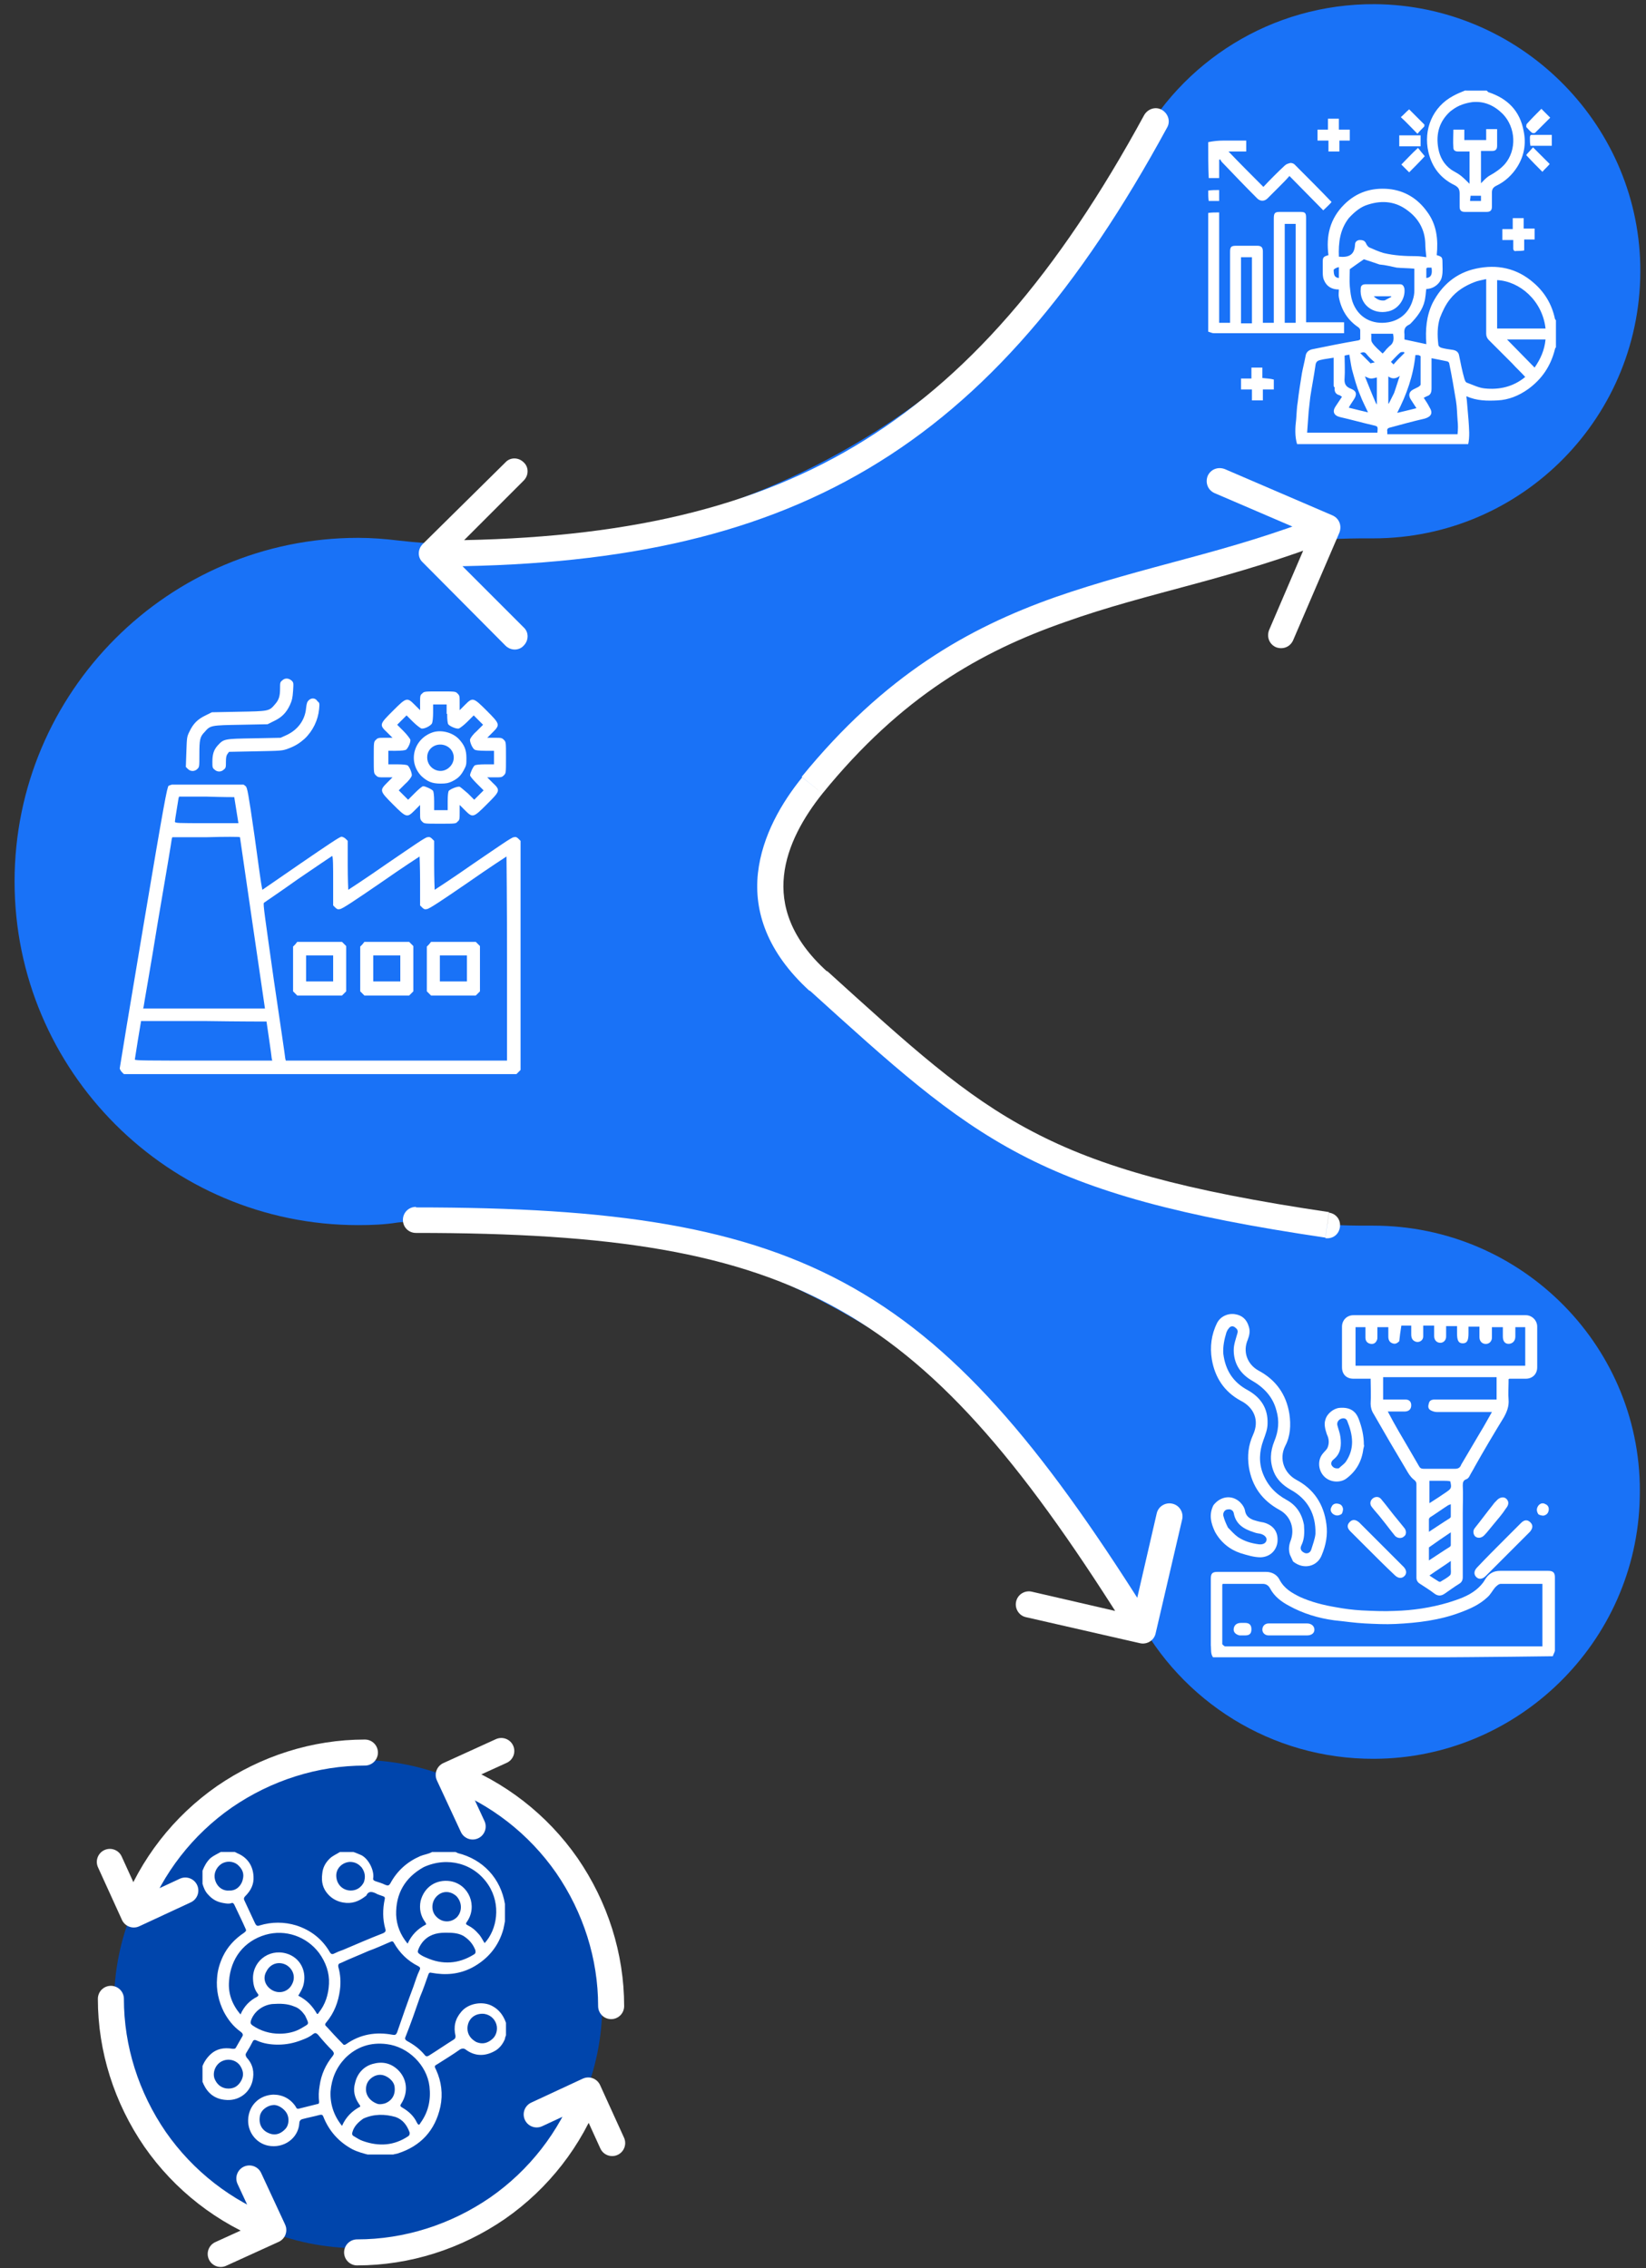 <svg xmlns="http://www.w3.org/2000/svg" xmlns:xlink="http://www.w3.org/1999/xlink" id="Livello_1" x="0px" y="0px" viewBox="0 0 316.2 435.6" style="enable-background:new 0 0 316.2 435.6;" xml:space="preserve"><rect x="0" y="0" width="316.2" height="435.6" fill="#333333" stroke="none"/> <style type="text/css"> .st0{fill:#1972F7;} .st1{fill:#0045AC;} .st2{fill:#FFFFFF;} .st3{fill:none;stroke:#FFFFFF;stroke-width:5;stroke-linecap:round;} .st4{fill:none;stroke:#FFFFFF;stroke-width:5;stroke-linecap:round;stroke-linejoin:round;} .st5{clip-path:url(#SVGID_00000083070837252679999360000017902160642506193039_);} .st6{clip-path:url(#SVGID_00000151538788444229578900000007643966244034373546_);} .st7{clip-path:url(#SVGID_00000003105007372779813670000013433441161746566823_);} .st8{clip-path:url(#SVGID_00000083078430298847962680000012355164723053574797_);} </style> <path class="st0" d="M263.8,235.4c-0.1,0-0.3,0-0.4,0c-43.9,0.3-84.5-19.5-111.2-52.4c-6.4-7.9-6.4-19.2,0-27.2 c26.7-32.9,67.3-52.7,111.2-52.4c0.1,0,0.3,0,0.4,0c28.7,0,51.9-23.6,51.3-52.5c-0.6-27.6-23.4-49.9-51-50.1 c-19.9-0.1-37.2,11.1-45.8,27.6c-27.1,52.1-83.5,82.1-141.9,75.4c-2.5-0.3-5-0.5-7.6-0.5c-36.4,0-66,29.6-66,66 c0,36.4,29.6,66,66,66c2.6,0,5.1-0.1,7.6-0.5c58.4-6.6,114.8,23.4,141.9,75.4c8.6,16.5,25.9,27.7,45.7,27.6 c27.6-0.1,50.4-22.4,51-50.1C315.8,259,292.5,235.4,263.8,235.4z"></path> <path class="st1" d="M68.8,431.8c25.9,0,46.9-21,46.9-46.9s-21-46.9-46.9-46.9c-25.9,0-46.9,21-46.9,46.9S42.9,431.8,68.8,431.8z"></path> <path class="st2" d="M254.6,237.8c1.4,0.2,2.6-0.7,2.8-2.1c0.2-1.4-0.7-2.6-2.1-2.8L254.6,237.8z M157.2,188.4l1.7-1.9l0,0 L157.2,188.4z M156,150.8l-1.9-1.6l0,0L156,150.8z M257.3,102.3c0.5-1.3,0-2.7-1.3-3.3l-20.7-8.9c-1.3-0.5-2.7,0-3.3,1.3 c-0.5,1.3,0,2.7,1.3,3.3l18.4,7.9l-7.9,18.4c-0.5,1.3,0,2.7,1.3,3.3c1.3,0.5,2.7,0,3.3-1.3L257.3,102.3z M255.3,232.8 c-27.7-4.1-43.9-8.6-57-15.5c-13.2-6.9-23.5-16.4-39.4-30.8l-3.4,3.7c15.8,14.3,26.6,24.2,40.5,31.5c13.9,7.3,30.8,11.9,58.6,16 L255.3,232.8z M158.9,186.6c-7.1-6.4-8.9-12.8-8.3-18.4c0.6-5.8,3.8-11.3,7.4-15.8l-3.9-3.1c-3.9,4.8-7.7,11.2-8.5,18.4 c-0.8,7.4,1.8,15.2,9.9,22.6L158.9,186.6z M158,152.4c15.2-18.7,30.5-27.3,46.5-32.9c8.1-2.9,16.3-5,24.8-7.3 c8.5-2.3,17.4-4.9,26.6-8.5L254,99c-8.9,3.5-17.5,6-26.1,8.3c-8.5,2.3-16.9,4.5-25.2,7.4c-16.7,5.9-32.8,15-48.7,34.5L158,152.4z"></path> <path class="st2" d="M224.2,24.5c0.7-1.2,0.2-2.7-1-3.4c-1.2-0.7-2.7-0.2-3.4,1L224.2,24.5z M81.2,104.5c-1,1-1,2.6,0,3.5L97.1,124 c1,1,2.6,1,3.5,0c1-1,1-2.6,0-3.5l-14.1-14.1l14.1-14.1c1-1,1-2.6,0-3.5c-1-1-2.6-1-3.5,0L81.2,104.5z M219.8,22.1 c-16.6,30.5-34.1,50.8-55.6,63.6c-21.5,12.8-47.4,18.1-81.2,18.1v5c34.3,0,61.2-5.4,83.8-18.8c22.6-13.4,40.6-34.6,57.4-65.5 L219.8,22.1z"></path> <path class="st2" d="M79.9,231.8c-1.4,0-2.5,1.1-2.5,2.5c0,1.4,1.1,2.5,2.5,2.5V231.8z M219,315.6c1.3,0.3,2.7-0.5,3-1.9l5.1-21.9 c0.3-1.3-0.5-2.7-1.9-3c-1.3-0.3-2.7,0.5-3,1.9l-4.5,19.5l-19.5-4.5c-1.3-0.3-2.7,0.5-3,1.9c-0.3,1.3,0.5,2.7,1.9,3L219,315.6z M79.9,236.8c37.4,0,61.7,3.6,81.6,14.9c19.9,11.3,35.9,30.6,56,62.9l4.2-2.6c-20.2-32.4-36.6-52.6-57.7-64.6 c-21.1-12-46.5-15.5-84.1-15.5V236.8z"></path> <path class="st3" d="M68.6,432.6c9.6,0,19-3,27-8.5c7.9-5.5,14-13.3,17.4-22.4"></path> <path class="st4" d="M103.1,406.1l9.9-4.6l4.6,10.1"></path> <path class="st3" d="M117.4,385.3c0-9.6-3-19-8.5-27c-5.5-7.9-13.3-14-22.4-17.4"></path> <path class="st4" d="M90.8,350.8l-4.6-9.9l10.1-4.6"></path> <path class="st3" d="M70.1,336.6c-9.6,0-19,3-27,8.5c-7.9,5.5-14,13.3-17.4,22.4"></path> <path class="st4" d="M35.6,363.1l-9.9,4.6l-4.6-10.1"></path> <path class="st3" d="M21.3,383.9c0,9.6,3,19,8.5,27c5.5,7.9,13.3,14,22.4,17.4"></path> <path class="st4" d="M47.9,418.4l4.6,9.9l-10.1,4.6"></path> <g> <defs> <rect id="SVGID_1_" x="38.9" y="355.4" width="58.4" height="58.4"></rect> </defs> <clipPath id="SVGID_00000150064422090250673080000002713151758151129005_"> <use xlink:href="#SVGID_1_" style="overflow:visible;"></use> </clipPath> <g style="clip-path:url(#SVGID_00000150064422090250673080000002713151758151129005_);"> <path class="st2" d="M75.3,413.9c-1.4,0-2.8,0-4.3,0c-1.2-0.3-2.3-0.6-3.3-1.1c-2.6-1.4-4.5-3.5-5.6-6.3c-0.1-0.3-0.3-0.4-0.7-0.3 c-1.1,0.3-2.2,0.5-3.3,0.8c-0.4,0.1-0.6,0.4-0.6,0.8c-0.2,2.9-3,4.9-6,4.3c-2.4-0.5-4.1-2.8-3.8-5.4c0.3-2.6,2.3-4.3,4.8-4.4 c1.8,0,3.3,0.8,4.3,2.3c0.1,0.2,0.2,0.5,0.6,0.4c1.2-0.3,2.4-0.6,3.6-0.9c0.2,0,0.3-0.1,0.3-0.4c-0.1-1-0.1-2,0.1-3.1 c0.3-2.2,1.2-4.1,2.5-5.7c0.3-0.4,0.3-0.6,0-1c-1-1-1.9-2-2.8-3.1c-0.4-0.4-0.6-0.4-1-0.1c-0.6,0.5-1.3,0.8-2.1,1.1 c-1.5,0.6-3,0.9-4.6,0.9c-1.4,0-2.8-0.2-4.1-0.8c-0.2-0.1-0.5-0.2-0.7,0.1c-0.4,0.8-0.8,1.5-1.3,2.3c-0.2,0.3-0.1,0.6,0.1,0.9 c1.2,1.3,1.5,2.8,1.1,4.5c-0.6,2.4-2.8,3.9-5.3,3.6c-2-0.2-3.3-1.3-4.1-3c-0.1-0.2-0.1-0.4-0.3-0.5c0-0.9,0-1.8,0-2.7 c0.3-0.9,0.8-1.7,1.5-2.4c1.2-1.2,2.7-1.5,4.4-1.2c0.3,0,0.5,0,0.6-0.2c0.4-0.7,0.8-1.4,1.2-2.1c0.3-0.4,0.1-0.7-0.3-1 c-1.4-1-2.4-2.3-3.2-3.8c-1-2-1.5-4.2-1.3-6.5c0.1-1.5,0.5-2.8,1.1-4.1c0.9-1.9,2.3-3.4,4.1-4.6c0.2-0.2,0.5-0.3,0.3-0.7 c-0.7-1.6-1.5-3.2-2.2-4.7c-0.1-0.2-0.3-0.4-0.5-0.3c-0.5,0.2-1,0.1-1.6,0c-1.2-0.2-2.1-0.7-2.9-1.6c-0.6-0.6-0.9-1.4-1.1-2.1 c0-0.8,0-1.6,0-2.5c0.4-1,0.8-1.7,1.5-2.4c0.6-0.5,1.3-0.8,2-1.2c0.9,0,1.8,0,2.7,0c0.2,0.1,0.3,0.1,0.4,0.2 c2,0.8,3.1,2.4,3.2,4.5c0.1,1.5-0.5,2.7-1.6,3.8c-0.2,0.2-0.3,0.4-0.2,0.7c0.7,1.5,1.4,3,2.1,4.5c0.2,0.4,0.4,0.6,0.9,0.4 c2.3-0.7,4.7-0.7,7,0c2.8,0.9,5,2.6,6.5,5.2c0.2,0.3,0.4,0.4,0.8,0.2c0.6-0.3,1.1-0.5,1.7-0.7c2.6-1.1,5.1-2.2,7.7-3.2 c0.4-0.2,0.6-0.4,0.4-0.9c-0.5-1.8-0.5-3.7-0.1-5.6c0.1-0.3,0-0.5-0.3-0.6c-0.5-0.2-1-0.3-1.5-0.6c-0.7-0.3-1.3-0.4-1.7,0.4 c0,0.1-0.1,0.1-0.2,0.2c-1.3,1-2.6,1.5-4.3,1.2c-1.1-0.2-2.1-0.7-2.9-1.6c-1-1.1-1.3-2.4-1.1-3.9c0.1-1.2,0.6-2.1,1.4-2.9 c0.6-0.6,1.4-0.9,2-1.3c0.8,0,1.7,0,2.6,0c0.6,0.2,1,0.4,1.5,0.6c1.4,0.7,2.5,2.9,2.3,4.4c-0.1,0.3,0.1,0.5,0.4,0.6 c0.6,0.2,1.3,0.4,1.9,0.7c0.5,0.2,0.7,0.2,1-0.3c1.3-2.4,3.2-4.1,5.7-5.2c0.7-0.3,1.6-0.4,2.3-0.8c1.5,0,3,0,4.5,0 c0.2,0.1,0.3,0.1,0.4,0.2c4.9,1.2,8.3,4.9,9.1,9.8c0,1.1,0,2.1,0,3.3c-0.1,0.6-0.2,1-0.3,1.5c-0.9,3.3-3,5.8-6,7.4 c-2.5,1.3-5.1,1.5-7.8,1c-0.3-0.1-0.5,0-0.6,0.3c-0.5,1.4-1,2.9-1.6,4.3c-0.9,2.6-1.8,5.2-2.8,7.7c-0.2,0.4,0,0.6,0.3,0.8 c1.3,0.7,2.4,1.5,3.4,2.7c0.2,0.3,0.5,0.3,0.8,0.1c1.6-1,3.2-2.1,4.8-3.1c0.3-0.2,0.3-0.4,0.3-0.7c-0.4-1.7-0.1-3.2,1.1-4.6 c1.4-1.7,4.2-2.1,6-1.1c1.3,0.7,2.1,1.8,2.6,3.2c0,0.8,0,1.5,0,2.4c-0.1,0.3-0.2,0.5-0.2,0.7c-0.4,1-1.1,1.9-2.1,2.4 c-1.9,1-3.8,0.9-5.5-0.4c-0.3-0.2-0.6-0.2-1,0c-1.4,1-2.9,1.9-4.3,2.8c-0.7,0.4-0.7,0.4-0.3,1.2c1,2.2,1.3,4.6,0.8,7 c-1,4.6-3.8,7.6-8.2,9C76.1,413.7,75.7,413.7,75.3,413.9z M79.4,381.6c0.4-1.1,0.7-2.2,1.2-3.2c0.2-0.4,0.1-0.6-0.3-0.8 c-2-1-3.5-2.5-4.6-4.4c-0.2-0.4-0.4-0.4-0.8-0.2c-1.4,0.6-2.7,1.2-4.1,1.7c-1.8,0.8-3.6,1.5-5.3,2.3c-0.4,0.1-0.6,0.3-0.5,0.8 c0.4,1.4,0.5,2.9,0.3,4.4c-0.3,2.3-1.1,4.4-2.6,6.2c-0.3,0.3-0.3,0.6,0,0.8c1,1.1,2,2.2,3.1,3.3c0.2,0.3,0.4,0.3,0.7,0.1 c2.7-1.9,5.7-2.4,8.9-1.8c0.5,0.1,0.7,0,0.9-0.5C77.3,387.4,78.3,384.5,79.4,381.6z M63.5,401.7c-0.1,2.4,0.6,4.6,2.2,6.6 c0.8-1.8,2-2.9,3.5-3.7c0-0.3-0.2-0.4-0.3-0.6c-0.8-1.2-1.1-2.5-0.7-3.9c0.4-1.8,1.6-3.2,3.4-3.7c1.8-0.5,3.4-0.2,4.8,1.1 c1.8,1.7,2.1,4.3,0.7,6.5c-0.3,0.4-0.2,0.6,0.2,0.8c1.2,0.7,2.2,1.6,2.8,2.9c0.1,0.1,0.1,0.3,0.4,0.4c0.1-0.1,0.2-0.2,0.3-0.4 c1.5-2.1,2-4.4,1.7-7c-0.5-4.1-4.1-7.6-8.2-8.1c-3.1-0.4-5.8,0.5-8,2.7C64.6,397.1,63.7,399.2,63.5,401.7z M81.4,358.6 c-3.6,2-5.4,5.1-5.3,9.2c0.1,2,0.8,3.8,2.2,5.5c0.8-1.7,1.9-2.8,3.4-3.6c0.3-0.1,0.1-0.3,0-0.5c-0.9-1.2-1.2-2.6-0.9-4.1 c0.7-2.7,3-4.2,5.7-3.8c3.6,0.6,5.3,4.8,3.2,7.8c-0.3,0.4-0.2,0.5,0.2,0.7c0.8,0.4,1.4,0.9,2,1.6c0.5,0.5,0.8,1.2,1.2,1.8 c2.4-2.6,3.2-7.4,0.7-11.2C91.1,357.9,86,356.5,81.4,358.6z M61.3,375.1c-2.4-3.2-6.5-4.6-10.3-3.5c-4.1,1.2-6.7,4.5-7,8.9 c-0.2,2.4,0.6,4.5,2.2,6.4c0.7-1.6,1.8-2.7,3.2-3.4c0.3-0.2,0.3-0.4,0.1-0.6c-0.7-0.9-0.9-2-0.9-3.1c0.1-3.5,3.6-5.8,7-4.4 c2.3,1,3.3,3.4,2.7,5.8c-0.2,0.8-0.6,1.4-1,2.1c0.8,0.4,1.5,0.9,2.1,1.5c0.6,0.6,1.1,1.3,1.5,2c0.2,0,0.3-0.1,0.3-0.2 c1.3-1.6,1.9-3.5,2-5.6C63.3,378.9,62.6,376.9,61.3,375.1z M58.6,387.1c-0.5-0.7-1.1-1.4-2-1.7c-1.4-0.6-2.8-0.6-4.3-0.5 c-1.8,0.2-3.5,1.4-4.1,3.2c-0.1,0.4-0.1,0.6,0.3,0.9c1.6,1.1,3.4,1.6,5.2,1.6c1.4,0,2.9-0.3,4.1-1C59.4,388.6,59.5,389,58.6,387.1 z M69.8,406.9c-1,0.7-1.8,1.5-2.1,2.6c-0.1,0.3-0.1,0.6,0.3,0.8c0.5,0.3,1.1,0.7,1.7,0.9c3.1,1.1,6,0.9,8.7-0.9 c0.3-0.2,0.3-0.4,0.3-0.7c-0.5-1.4-1.3-2.5-2.7-3C73.9,406,71.8,406,69.8,406.9z M81.1,373.1c-0.3,0.4-0.6,0.9-0.8,1.5 c-0.1,0.3,0,0.5,0.3,0.7c0.4,0.3,0.8,0.5,1.3,0.7c3.1,1.4,6.2,1.2,9.1-0.6c0.4-0.2,0.4-0.5,0.3-0.9c-0.5-1.2-1.2-2-2.3-2.7 c-1.1-0.6-2.3-0.6-3.5-0.6C83.7,371.2,82.2,371.7,81.1,373.1z M72.6,404.1c0.4,0.1,0.9,0,1.3-0.1c1.4-0.5,2.1-1.7,1.9-3.2 c-0.1-1.1-1.4-2.2-2.6-2.3c-1.2-0.1-2.5,0.8-2.8,2C70,402,70.8,403.5,72.6,404.1z M91.5,392.2c1.2,0.5,2.2,0.2,3.1-0.6 c0.9-0.8,1.1-2.2,0.6-3.2c-0.5-1.1-1.7-1.8-3-1.6c-1.5,0.2-2.4,1.4-2.4,2.8C89.8,390.7,90.4,391.6,91.5,392.2z M87.7,364.2 c-1.2-1.1-2.8-1.1-3.9,0.1c-1,1.1-1,2.9,0.1,3.9c1.1,1.1,2.8,1.1,3.9,0C88.8,367.1,88.8,365.4,87.7,364.2z M51.9,409.8 c1.2,0.4,2.2-0.1,3-1c0.6-0.7,0.7-2,0.2-2.9c-0.5-0.9-1.7-1.7-2.6-1.6c-1.3,0.1-2.5,1.1-2.6,2.3C49.7,408.1,50.4,409.3,51.9,409.8 z M46.4,399.5c0.5-1,0.3-1.9-0.3-2.8c-0.8-1.1-2.3-1.4-3.5-0.8c-1.2,0.6-1.8,2.1-1.4,3.3c0.4,1,1.1,1.7,2.2,1.9 C44.8,401.3,45.8,400.7,46.4,399.5z M46.7,360.7c0.2-1.1-0.3-1.9-1.1-2.6c-0.9-0.7-2.2-0.7-3.1-0.1c-1,0.7-1.5,1.9-1.2,3 c0.4,1.5,1.6,2.2,2.7,2.1C45.5,363.2,46.5,362,46.7,360.7z M52.4,382.3c1.4,0.7,3,0.2,3.7-1.2c0.8-1.5,0.1-3-1.1-3.7 c-1.5-0.8-3.1-0.2-3.8,1.2C50.4,379.9,50.9,381.5,52.4,382.3z M69.5,358.7c-0.6-0.7-1.3-1.1-2.3-1.1c-1.5,0.1-2.7,1.3-2.6,2.8 c0.1,1.6,1.3,2.7,2.8,2.7c1.1,0,2-0.6,2.5-1.6C70.2,360.6,70.2,359.7,69.5,358.7z"></path> </g> </g> <g> <defs> <rect id="SVGID_00000137129701584097009750000007842434541360633769_" x="232" y="251.3" width="67" height="67"></rect> </defs> <clipPath id="SVGID_00000062183308698140468020000017977592195150732703_"> <use xlink:href="#SVGID_00000137129701584097009750000007842434541360633769_" style="overflow:visible;"></use> </clipPath> <g style="clip-path:url(#SVGID_00000062183308698140468020000017977592195150732703_);"> <path class="st2" d="M233.1,318.4c-0.6-0.7-0.4-1.6-0.5-2.4c0-4.2,0-8.5,0-12.8c0-1,0.3-1.3,1.3-1.3c3.1,0,6.2,0,9.3,0 c1.1,0,2.1,0.5,2.6,1.5c0.9,1.7,2.3,2.5,3.9,3.3c2.2,1,4.6,1.6,7,2c1.6,0.3,3.2,0.5,4.9,0.6c2.1,0.1,4.2,0.2,6.3,0.1 c3.5-0.1,6.9-0.6,10.3-1.6c1.9-0.6,3.8-1.2,5.4-2.5c0.6-0.5,1.2-1.1,1.6-1.8c0.7-1.2,1.6-1.8,3-1.8c3.1,0,6.1,0,9.2,0 c0.9,0,1.3,0.3,1.3,1.2c0,4.7,0,9.4,0,14.1c0,0.3-0.3,0.7-0.4,1.1C276.5,318.4,254.8,318.4,233.1,318.4z M235.3,316.2 c20.3,0,40.6,0,61,0c0-4,0-8,0-12c-2.7,0-5.4,0-8,0c-0.4,0-0.8,0.4-1.1,0.7c-0.5,0.6-0.9,1.4-1.5,1.9c-1.5,1.4-3.3,2.2-5.2,2.9 c-4,1.5-8.2,2-12.4,2.2c-1.9,0.1-3.9,0-5.9-0.1c-2-0.1-3.9-0.4-5.9-0.6c-3-0.4-6-1.3-8.7-2.8c-1.5-0.8-2.8-1.8-3.6-3.3 c-0.3-0.6-0.8-0.9-1.4-0.9c-2.1,0-4.3,0-6.4,0c-0.4,0-0.9,0-1.3,0c-0.1,0.1-0.1,0.2-0.1,0.2c0,3.8,0,7.6,0,11.4 C234.9,315.9,235.1,316.1,235.3,316.2z"></path> <path class="st2" d="M281,290.6c0,4.1,0,8.2,0,12.3c0,0.6-0.2,1-0.7,1.3c-1,0.6-1.9,1.3-2.8,1.9c-0.6,0.4-1.2,0.5-1.9,0 c-0.9-0.7-1.9-1.3-2.8-1.9c-0.5-0.3-0.7-0.7-0.7-1.2c0-6,0-11.9,0-17.9c0-0.5-0.2-0.7-0.6-1c-0.6-0.5-1-1.2-1.4-1.9 c-2.1-3.5-4.2-7.1-6.2-10.6c-0.4-0.6-0.6-1.3-0.6-2c0.1-1.6,0-3.2,0-4.8c-1.1,0-2.2,0-3.3,0c-1.4,0-2.2-0.9-2.2-2.2 c0-2.6,0-5.2,0-7.8c0-1.2,0.9-2.2,2.2-2.2c11,0,22.1,0,33.1,0c1.2,0,2.2,1,2.2,2.2c0,2.6,0,5.2,0,7.8c0,1.3-0.9,2.2-2.2,2.2 c-1,0-2,0-3.1,0c0,0-0.1,0-0.2,0.1c0,0.2,0,0.4,0,0.6c0,1.1-0.1,2.2,0,3.3c0.1,1.3-0.3,2.3-0.9,3.4c-1.9,3.1-3.8,6.3-5.6,9.5 c-0.3,0.6-0.7,1.2-1,1.8c-0.1,0.2-0.3,0.5-0.6,0.6c-0.6,0.2-0.7,0.6-0.7,1.2C281.1,287,281,288.7,281,290.6z M270.8,278.5 c0.6,1,1.2,2.1,1.8,3.1c0.2,0.4,0.5,0.5,0.9,0.5c2,0,4,0,6,0c0.6,0,1-0.2,1.2-0.8c1.2-2,2.4-4.1,3.6-6.1c0.8-1.3,1.5-2.6,2.3-4 c-0.3,0-0.6,0-0.8,0c-3.2,0-6.5,0-9.7,0c-0.4,0-0.8-0.1-1.2-0.3c-0.6-0.3-0.6-0.8-0.4-1.4c0.1-0.5,0.5-0.7,1.1-0.7 c3.7,0,7.4,0,11.1,0c0.3,0,0.5,0,0.8,0c0-1.5,0-2.9,0-4.3c-7.3,0-14.5,0-21.8,0c0,1.4,0,2.8,0,4.3c0.3,0,0.5,0,0.7,0 c1.2,0,2.4,0,3.6,0c0.7,0,1.1,0.4,1.1,1.1c0,0.8-0.5,1.2-1.3,1.2c-1,0-2,0-3.2,0C268,273.8,269.4,276.1,270.8,278.5z M268.8,257.6 c-0.4,0.4-0.8,0.6-1.3,0.4c-0.6-0.2-0.8-0.7-0.8-1.3c0-0.6,0-1.2,0-1.8c-0.8,0-1.4,0-2.1,0c0,0.7,0,1.3,0,1.9c0,0.2,0,0.4-0.1,0.6 c-0.2,0.5-0.6,0.8-1.2,0.7c-0.6-0.1-1-0.5-1-1.2c0-0.7,0-1.3,0-2c-0.7,0-1.3,0-1.9,0c0,2.5,0,4.9,0,7.4c10.9,0,21.8,0,32.6,0 c0-2.5,0-4.9,0-7.4c-0.7,0-1.3,0-1.9,0c0,0.6,0,1.2,0,1.8c0,0.9-0.6,1.4-1.3,1.4c-0.7,0-1.1-0.5-1.1-1.4c0-0.6,0-1.2,0-1.8 c-0.8,0-1.4,0-2.1,0c0,0.7,0,1.3,0,1.9c0,0.2,0,0.4-0.1,0.6c-0.2,0.5-0.7,0.8-1.3,0.7c-0.6-0.1-1-0.6-1-1.3c0-0.6,0-1.3,0-2 c-0.7,0-1.4,0-2.1,0c0,0.5,0,0.9,0,1.3c0,1.4-0.3,1.9-1.1,1.9c-0.8,0-1.1-0.5-1.1-1.9c0-0.4,0-0.9,0-1.4c-0.7,0-1.4,0-2.1,0 c0,0.7,0,1.3,0,2c0,0.7-0.5,1.2-1.1,1.2c-0.7,0-1.2-0.5-1.2-1.3c0-0.6,0-1.3,0-2c-0.7,0-1.4,0-2.1,0c0,0.8,0,1.4,0,2.1 c0,0.7-0.7,1.2-1.4,1c-0.6-0.2-0.9-0.6-0.9-1.4c0-0.6,0-1.2,0-1.7c-0.7,0-1.3,0-1.9,0C269,255.8,268.9,256.7,268.8,257.6z M277.1,284.4c-0.8,0-1.7,0-2.5,0c0,1.5,0,2.8,0,4.3c1.1-0.7,2.2-1.4,3.2-2.1c1-0.7,1.1-0.8,0.8-2.1 C278.1,284.4,277.7,284.4,277.1,284.4z M278.2,289.1c-1.1,0.7-2.2,1.5-3.3,2.2c-0.2,0.1-0.4,0.3-0.4,0.5c0,0.8,0,1.5,0,2.4 c1.4-0.9,2.7-1.8,4-2.6c0.1-0.1,0.2-0.2,0.2-0.3c0-0.8,0-1.5,0-2.4C278.5,289,278.4,289,278.2,289.1z M274.5,297.2 c0,0.8,0,1.6,0,2.5c1.4-0.9,2.7-1.8,4-2.6c0.1-0.1,0.2-0.2,0.2-0.3c0-0.8,0-1.5,0-2.5C277.2,295.3,275.9,296.2,274.5,297.2z M278.7,301.1c0-0.4,0-0.8,0-1.3c-1.4,1-2.7,1.8-4.1,2.8c0.6,0.4,1.2,0.8,1.7,1.1c0.1,0.1,0.3,0.1,0.4,0.1 c0.6-0.4,1.3-0.7,1.9-1.3C278.8,302.2,278.7,301.6,278.7,301.1z"></path> <path class="st2" d="M247.8,298.6c-0.3-0.9-0.2-1.8,0.1-2.6c0.9-2.3,0.1-4.8-2.1-6c-3.3-1.8-5.3-4.5-5.9-8.3 c-0.3-2.1-0.1-4.1,0.8-6.1c1.3-2.8,0.2-5.3-2.4-6.6c-3.1-1.7-4.9-4.4-5.5-7.9c-0.4-2.4-0.1-4.8,1-7c0.6-1.2,2-1.9,3.4-1.7 c1.4,0.2,2.3,1,2.7,2.4c0.3,0.9,0.1,1.7-0.2,2.5c-1,2.3-0.1,4.7,2,5.9c3.4,1.8,5.4,4.6,6,8.4c0.3,2.1,0.2,4.2-0.8,6.1 c-1.3,2.6-0.1,5.3,2.1,6.5c3.4,1.8,5.3,4.7,5.8,8.5c0.3,2.1-0.1,4.1-0.9,6c-0.8,2.1-3.4,2.9-5.5,1.2 C248.2,299.5,248,299,247.8,298.6z M250.5,292.9c0.1,1.4,0.1,2.7-0.5,3.9c-0.3,0.6-0.1,1.1,0.5,1.4c0.5,0.3,1.2,0.1,1.4-0.6 c0.3-1,0.7-2,0.8-3c0.1-3.8-1.5-6.7-4.8-8.5c-1.4-0.8-2.6-1.9-3.2-3.4c-0.8-2-0.7-3.9,0.1-5.9c0.8-1.9,1-3.9,0.4-5.9 c-0.7-2.7-2.5-4.5-4.8-5.8c-2.2-1.3-3.4-3.3-3.4-5.8c0-1.1,0.4-2.1,0.7-3.2c0.2-0.6-0.1-0.9-0.5-1.2c-0.4-0.3-0.9-0.2-1.2,0.3 c-0.2,0.2-0.3,0.5-0.4,0.7c-0.4,1.3-0.7,2.7-0.6,4.1c0.4,3.2,1.9,5.5,4.7,7c2.5,1.4,3.9,3.5,3.8,6.4c0,1.1-0.4,2.1-0.8,3.2 c-0.8,2.2-0.9,4.3-0.1,6.4c0.9,2.3,2.4,3.9,4.6,5.1C249,289.1,250.1,290.7,250.5,292.9z"></path> <path class="st2" d="M233.1,289.1c1.3-1.7,3.5-2.1,5.1-0.6c0.5,0.5,0.9,1.1,1,1.8c0.2,0.9,0.8,1.3,1.5,1.6c0.6,0.2,1.3,0.4,2,0.5 c1.9,0.5,2.9,1.8,2.7,3.8c-0.2,1.5-1.3,2.8-3.2,2.9c-1.3,0-2.6-0.4-3.9-0.8c-2.1-0.7-3.8-2.1-4.9-4.1 C232.6,292.5,232.2,290.9,233.1,289.1z M235.9,293.4c0.6,0.6,1.2,1.3,1.9,1.8c1.2,0.8,2.5,1.2,4,1.4c0.8,0.1,1.4-0.2,1.5-0.8 c0.1-0.5-0.4-1-1.1-1.2c-0.4-0.1-0.8-0.1-1.3-0.3c-1.9-0.6-3.5-1.5-3.9-3.7c-0.1-0.5-0.6-0.8-1.1-0.7c-0.6,0-1,0.6-0.9,1.2 C235.2,291.9,235.5,292.6,235.9,293.4z"></path> <path class="st2" d="M261.9,278.3c-0.3,2.4-1.4,4.3-3.3,5.7c-1.1,0.8-3.1,0.8-4.3-0.5c-1.1-1.2-1.2-3.1-0.2-4.3 c0.3-0.4,0.7-0.7,0.9-1.1c0.4-0.9,0.3-1.8-0.1-2.6c-0.3-0.9-0.6-1.9-0.3-2.8c0.3-1.2,1.6-2.2,2.7-2.3c2.2-0.2,3.2,0.8,3.7,2.1 c0.6,1.6,1,3.2,1,5C262.1,277.6,262,277.9,261.9,278.3z M257.2,282c0.4-0.4,1-0.8,1.3-1.2c1.8-2.6,1.4-5.2,0.3-7.9 c-0.2-0.5-0.7-0.6-1.2-0.4c-0.5,0.2-0.8,0.7-0.7,1.2c0.2,0.8,0.5,1.5,0.6,2.3c0.2,1.6,0.1,3.1-1.2,4.2c-0.4,0.3-0.7,0.7-0.5,1.2 C256.1,281.9,256.5,282.1,257.2,282z"></path> <path class="st2" d="M262.5,297.2c-1-1-2.1-2.1-3.1-3.1c-0.6-0.6-0.7-1.2-0.1-1.8c0.5-0.5,1.1-0.5,1.8,0.1 c2.8,2.8,5.7,5.7,8.5,8.5c0.6,0.6,0.7,1.3,0.2,1.8c-0.5,0.5-1.2,0.5-1.9-0.2C266.1,300.8,264.3,299,262.5,297.2z"></path> <path class="st2" d="M265.4,291.7c-0.6-0.8-1.3-1.5-1.9-2.3c-0.4-0.5-0.3-1.2,0.2-1.6c0.5-0.4,1.2-0.4,1.6,0.1 c1.1,1.3,2.1,2.7,3.2,4c0.4,0.5,0.8,1,1.3,1.6c0.4,0.5,0.4,1.3-0.1,1.6c-0.4,0.4-1.2,0.4-1.7-0.1 C267.1,293.9,266.3,292.8,265.4,291.7z"></path> <path class="st2" d="M286.8,292.9c-0.6,0.7-1.1,1.4-1.7,2c-0.5,0.5-1.2,0.6-1.7,0.2c-0.4-0.4-0.5-1.1-0.1-1.6 c1.2-1.5,2.3-3,3.5-4.5c0.2-0.3,0.4-0.5,0.7-0.8c0.5-0.6,1.3-0.8,1.8-0.4c0.6,0.5,0.6,1.2,0,1.9 C288.6,290.8,287.7,291.8,286.8,292.9z"></path> <path class="st2" d="M256.1,290.8c-0.5-0.4-0.6-0.9-0.3-1.4c0.2-0.5,0.7-0.7,1.2-0.6c0.6,0.1,0.9,0.4,1,1c0,0.3-0.1,0.8-0.3,1 C257.2,291.1,256.7,291.2,256.1,290.8z"></path> <path class="st2" d="M289.1,295.6c1.1-1.1,2.1-2.1,3.1-3.1c0.6-0.6,1.2-0.7,1.8-0.1c0.5,0.5,0.5,1.1-0.1,1.8 c-2.8,2.8-5.7,5.7-8.5,8.5c-0.6,0.6-1.3,0.7-1.8,0.2c-0.5-0.5-0.5-1.2,0.2-1.9C285.5,299.2,287.3,297.4,289.1,295.6z"></path> <path class="st2" d="M295.5,289.2c0.4-0.5,0.9-0.6,1.4-0.3c0.5,0.2,0.7,0.7,0.6,1.2c-0.1,0.6-0.5,0.9-1,1c-0.3,0-0.8-0.1-1-0.3 C295.2,290.3,295.1,289.8,295.5,289.2z"></path> <path class="st2" d="M245.1,314.1c-0.5,0-0.9,0-1.4,0c-0.7,0-1.2-0.5-1.2-1.1c0-0.7,0.5-1.2,1.2-1.2c2.5,0,5,0,7.4,0 c0.8,0,1.4,0.5,1.4,1.2c0,0.7-0.6,1.1-1.4,1.1C249.1,314.1,247.1,314.1,245.1,314.1z"></path> <path class="st2" d="M238.1,314.1c-0.8-0.2-1.2-0.7-1.1-1.3c0.1-0.7,0.6-1.1,1.4-1.1c0.3,0,0.6,0,0.8,0c0.8,0,1.2,0.4,1.2,1.2 c0,0.8-0.3,1.2-1.2,1.2C238.8,314.1,238.5,314.1,238.1,314.1z"></path> </g> </g> <g> <defs> <rect id="SVGID_00000066502817191572764910000001727702785758888124_" x="232" y="17.3" width="67" height="68"></rect> </defs> <clipPath id="SVGID_00000112609433327838497530000017444672129179932603_"> <use xlink:href="#SVGID_00000066502817191572764910000001727702785758888124_" style="overflow:visible;"></use> </clipPath> <g style="clip-path:url(#SVGID_00000112609433327838497530000017444672129179932603_);"> <path class="st2" d="M249.2,85.4c-0.5-1.6-0.4-3.3-0.2-4.9c0.1-1.1,0.1-2.2,0.3-3.3c0.2-1.8,0.5-3.6,0.8-5.5 c0.2-1.1,0.5-2.2,0.7-3.3c0.1-0.7,0.5-1.1,1.2-1.3c2.9-0.6,5.9-1.2,8.8-1.7c0.2,0,0.3-0.1,0.5-0.2c0-0.6,0-1.2,0-1.8 c0-0.2-0.2-0.4-0.3-0.5c-2.1-1.4-3.3-3.3-3.8-5.8c-0.1-0.5,0-1,0-1.5c-1.4,0-2.4-0.6-2.9-1.9c-0.2-0.5-0.2-1.1-0.2-1.6 c0-0.6,0-1.1,0-1.7c0-1,0.1-1.1,1.1-1.4c-0.5-3.7,0.3-7,3-9.7c2.4-2.4,5.3-3.3,8.6-3c3,0.3,5.5,1.8,7.3,4.3 c1.9,2.5,2.2,5.4,1.9,8.4c1,0.3,1.1,0.4,1.1,1.4c0,0.9,0.1,1.8-0.1,2.7c-0.2,1.2-1.5,2.4-3,2.4c-0.1,0.5-0.1,1.1-0.2,1.6 c-0.2,1.8-1.2,3.3-2.4,4.6c-0.3,0.3-0.5,0.6-0.8,0.7c-0.8,0.4-0.9,1-0.8,1.8c0,0.3,0,0.6,0,1c1.4,0.3,2.8,0.6,4.2,0.9 c-0.2-2.8,0-5.4,1.2-7.9c1.8-3.5,4.6-5.8,8.3-6.6c4.1-0.9,7.9-0.1,11.1,2.7c2.1,1.8,3.5,4.1,4.1,6.9c0,0.1,0.1,0.2,0.2,0.3 c0,1.7,0,3.4,0,5.2c-0.1,0.1-0.2,0.3-0.2,0.4c-0.8,3.2-2.5,5.7-5.1,7.6c-1.8,1.3-3.8,2.1-5.9,2.2c-2,0.1-4,0.1-6-0.8 c0,0.4,0.1,0.7,0.1,1c0.1,1.2,0.2,2.4,0.3,3.5c0.1,1.6,0.3,3.3-0.1,4.9C271.1,85.4,260.2,85.4,249.2,85.4z M290.5,69.8 c-1.5-1.5-3-3-4.5-4.5c-0.3-0.3-0.5-0.7-0.5-1.2c0-3.2,0-6.3,0-9.5c0-0.3,0-0.6,0-1c-0.8,0.2-1.6,0.3-2.3,0.6 c-1.8,0.7-3.4,1.7-4.6,3.2c-0.9,1.1-1.5,2.4-2,3.7c-0.5,1.6-0.5,3.3-0.3,5c0,0.4,0.3,0.6,0.6,0.7c0.7,0.2,1.5,0.3,2.2,0.4 c0.6,0.1,1.1,0.4,1.2,1.1c0.3,1.5,0.6,3,1,4.4c0.1,0.3,0.2,0.7,0.5,0.8c1.1,0.4,2.3,1,3.4,1.1c2.8,0.3,5.5-0.3,7.8-2.2 C292.2,71.5,291.3,70.7,290.5,69.8z M259.1,41.9c-1.7,2.2-2,4.7-1.9,7.4c2,0.2,3-0.4,3.1-2.3c0-0.5,0.3-0.8,0.8-0.9 c0.5,0,1,0,1.3,0.6c0.1,0.3,0.4,0.7,0.6,0.8c0.9,0.4,1.8,0.8,2.8,1.1c2.1,0.5,4.2,0.6,6.3,0.6c0.6,0,1.2,0.1,1.9,0.2 c-0.1-1-0.2-1.8-0.2-2.7c-0.1-2.6-1.3-4.7-3.3-6.2c-2.3-1.8-4.9-2.1-7.7-1.2C261.4,39.7,260.2,40.7,259.1,41.9z M256.2,73.9 c0-1.7,0-3.4,0-5.2c-0.7,0.1-1.3,0.2-1.9,0.3c-0.7,0.2-1.5,0.1-1.6,1.2c-0.3,2.1-0.7,4.1-1,6.1c-0.1,0.9-0.2,1.8-0.3,2.7 c-0.1,1.4-0.2,2.7-0.3,4.1c4.6,0,9,0,13.5,0c0.1-1.2,0.1-1.2-0.7-1.4c-2.2-0.5-4.3-1.1-6.5-1.6c-1.2-0.3-1.5-1.1-0.8-2.1 c0.4-0.6,0.8-1.2,1.2-1.8c-0.2-0.1-0.4-0.3-0.5-0.3c-0.8-0.2-1-0.8-0.9-1.5C256.2,74.3,256.2,74.2,256.2,73.9z M280,80.7 c-0.1-1.2-0.1-2.5-0.3-3.7c-0.4-2.4-0.8-4.8-1.3-7.2c0-0.2-0.3-0.4-0.4-0.4c-1-0.2-1.9-0.4-3-0.6c0,2,0,3.9,0,5.8 c0,0.8-0.2,1.3-0.9,1.5c-0.2,0.1-0.4,0.2-0.6,0.3c0.4,0.6,0.8,1.2,1.1,1.8c0.7,1.1,0.4,1.8-0.9,2.2c-2.2,0.5-4.4,1.1-6.6,1.7 c-0.5,0.1-0.7,0.3-0.6,0.8c0,0.2,0,0.3,0,0.5c4.5,0,9,0,13.5,0C280.1,82.4,280.1,81.6,280,80.7z M265,50.8c-1.1-0.4-2.1-0.7-3-1 c-0.9,0.6-1.7,1.2-2.7,1.9c0,0.9-0.1,2.1,0,3.3c0.1,1,0.2,2,0.5,2.9c1.1,3.2,3.9,4.5,6.9,4c2.3-0.4,4-1.9,4.7-4.3 c0.2-0.6,0.3-1.2,0.3-1.8c0-1.4,0-2.8,0-4.2c-1.1-0.1-2.3-0.1-3.4-0.2C267.3,51.2,266.2,50.9,265,50.8z M287.6,57.9 c0,1.7,0,3.5,0,5.2c3.1,0,6.2,0,9.3,0c-0.6-5.4-5-9.1-9.3-9.3C287.6,55.1,287.6,56.4,287.6,57.9z M292.1,65.2c-0.9,0-1.8,0-2.6,0 c1.8,1.8,3.5,3.6,5.3,5.4c1.1-1.6,1.9-3.3,2.1-5.4C295.3,65.2,293.8,65.2,292.1,65.2z M272.5,74.3c0.1-0.1,0.4-0.3,0.4-0.4 c0-1.9,0-3.7,0-5.5c-0.2-0.1-0.3-0.2-0.5-0.2c-0.2,0-0.3,0-0.5,0c-0.4,4-1.7,7.6-3.5,11.1c1.3-0.3,2.5-0.6,3.7-0.9 c-0.4-0.6-0.7-1.1-1.1-1.7c-0.5-0.8-0.3-1.5,0.5-1.9C271.9,74.6,272.1,74.5,272.5,74.3z M259.7,70.9c-0.2-0.9-0.3-1.8-0.5-2.8 c-0.3,0.1-0.6,0.1-0.9,0.2c0,1.4,0.1,2.9,0,4.3c-0.1,1.1,0.2,1.7,1.3,2.1c1,0.4,1.1,1.1,0.5,2c-0.3,0.5-0.7,1-1,1.6 c1.2,0.3,2.4,0.6,3.7,0.9c-0.5-1.1-1.1-2.2-1.5-3.3C260.6,74.3,260.2,72.7,259.7,70.9z M266.3,67.1c0.2-0.2,0.4-0.4,0.6-0.6 c0.9-0.6,0.9-1.5,0.7-2.4c-1.4,0-2.8,0-4.2,0c0.1,0.6-0.1,1.3,0.2,1.7c0.5,0.8,1.3,1.4,2,2.1C265.9,67.6,266.1,67.4,266.3,67.1z M264.3,77.4c0.1,0.1,0.1,0.2,0.2,0.3c0-1.8,0-3.5,0-5.2c-0.4,0.1-0.8,0.2-1.1,0.2c-0.4,0-0.7-0.2-1.2-0.4 C262.9,74,263.5,75.6,264.3,77.4z M267.8,75.5c0.4-1.1,0.7-2.2,1.1-3.3c-0.8,0.6-1.5,0.6-2.2,0.1c0,1.8,0,3.5,0,5.2 c0,0,0.1,0,0.1,0C267.1,76.9,267.4,76.3,267.8,75.5z M268.5,69.1c0.4-0.4,0.9-0.9,1.3-1.3c0-0.1-0.1-0.1-0.1-0.2 c-0.2,0-0.6,0-0.7,0.1c-0.6,0.5-1.2,1.2-1.8,1.8c0.2,0.2,0.3,0.3,0.5,0.5C268,69.7,268.2,69.4,268.5,69.1z M263.3,69.8 c0.2-0.1,0.4-0.1,0.8-0.2c-0.7-0.6-1.2-1.1-1.6-1.6c-0.3-0.4-0.6-0.4-1.2-0.2C262,68.5,262.6,69.1,263.3,69.8z M274.2,51.4 c-0.1,0.1-0.2,0.1-0.2,0.2c0,0.6,0,1.2,0,1.8c0.9-0.1,1.2-0.7,1-2C274.7,51.4,274.5,51.4,274.2,51.4z M256.2,51.8 c0,1.1,0.2,1.5,1,1.6c0-0.6,0-1.3,0-2.1C256.8,51.4,256.5,51.5,256.2,51.8z"></path> <path class="st2" d="M232.1,40.9c0.7-0.1,1.3-0.1,2.1-0.1c0,7.1,0,14.1,0,21.2c0.7,0,1.4,0,2.1,0c0-0.2,0-0.4,0-0.7 c0-4.3,0-8.6,0-12.9c0-1,0.2-1.2,1.2-1.2c1.3,0,2.7,0,4,0c0.8,0,1.1,0.3,1.1,1.1c0,4.3,0,8.6,0,12.9c0,0.2,0,0.5,0,0.8 c0.7,0,1.3,0,2.1,0c0-0.2,0-0.5,0-0.8c0-6.4,0-12.8,0-19.2c0-1.1,0.2-1.3,1.2-1.3c1.3,0,2.6,0,3.9,0c0.9,0,1.1,0.2,1.1,1.1 c0,6.4,0,12.8,0,19.2c0,0.3,0,0.5,0,0.9c2.4,0,4.8,0,7.3,0c0,0.7,0,1.4,0,2.1c-0.2,0-0.4,0-0.6,0c-8.1,0-16.3,0-24.4,0 c-0.4,0-0.7-0.2-1.1-0.3C232.1,56.3,232.1,48.6,232.1,40.9z M248.9,51.1c0-2.7,0-5.4,0-8.1c-0.8,0-1.4,0-2.1,0c0,6.4,0,12.7,0,19 c0.7,0,1.4,0,2.1,0C248.9,58.4,248.9,54.8,248.9,51.1z M240.5,58c0-2.9,0-5.8,0-8.6c-0.8,0-1.4,0-2.1,0c0,4.2,0,8.4,0,12.7 c0.7,0,1.4,0,2.1,0C240.5,60.7,240.5,59.4,240.5,58z"></path> <path class="st2" d="M285.6,17.4c0.1,0.1,0.2,0.2,0.3,0.3c3.7,1.2,6.1,3.6,6.8,7.5c0.5,2.4,0.1,4.7-1.2,6.8 c-1,1.6-2.4,2.9-4.1,3.7c-0.6,0.3-0.8,0.7-0.8,1.3c0,0.9,0,1.8,0,2.7c0,0.7-0.3,1-1,1c-1.4,0-2.8,0-4.2,0c-0.7,0-1-0.3-1-1 c0-0.8,0-1.7,0-2.5c0-0.8-0.2-1.2-0.9-1.6c-2.7-1.3-4.4-3.4-5.1-6.4c-1-4.3,0.8-8.7,4.8-10.8c0.7-0.4,1.5-0.7,2.2-1 C282.6,17.4,284.1,17.4,285.6,17.4z M279,21.1c-0.1,0.1-0.3,0.2-0.4,0.3c-2.1,1.9-2.8,4.3-2.3,7.1c0.3,1.7,1.1,3.1,2.5,4.1 c0.6,0.4,1.3,0.7,1.9,1.2c0.6,0.5,1.1,1,1.6,1.5c0-2,0-4.1,0-6.2c-0.8,0-1.5,0-2.2,0c-0.5,0-0.9-0.2-0.9-0.7c-0.1-1.2,0-2.4,0-3.5 c0.7,0,1.4,0,2.1,0c0,0.7,0,1.4,0,2c1.4,0,2.8,0,4.2,0c0-0.7,0-1.4,0-2.1c0.7,0,1.4,0,2.1,0c0,1.1,0,2.1,0,3.2c0,0.7-0.3,1-1,1 c-0.7,0-1.4,0-2.1,0c0,2.2,0,4.2,0,6.2c0.5-0.5,1-1.1,1.7-1.5c1.1-0.6,2.1-1.3,2.9-2.2c2.3-2.7,2.1-7-0.4-9.6 c-1.6-1.6-3.5-2.5-5.8-2.3C281.5,19.8,280.2,20.2,279,21.1z M282.5,37.6c0,0.3-0.1,0.7-0.1,1c0.8,0,1.4,0,2.1,0c0-0.4,0-0.7,0-1 C283.8,37.6,283.2,37.6,282.5,37.6z"></path> <path class="st2" d="M232.1,27.3c1-0.2,1.9-0.3,2.9-0.3c1.4,0,2.9,0,4.4,0c0,0.7,0,1.4,0,2.1c-1.1,0-2.3,0-3.4,0 c2.2,2.3,4.4,4.5,6.7,6.8c1.3-1.4,2.7-2.8,4.1-4.1c0.3-0.3,0.7-0.4,1.1-0.5c0.3,0,0.6,0.1,0.8,0.3c2.4,2.4,4.8,4.8,7.1,7.2 c-0.5,0.6-1.1,1.1-1.6,1.6c-2.1-2.1-4.2-4.3-6.5-6.6c-0.6,0.7-1.2,1.3-1.8,1.9c-0.8,0.8-1.6,1.6-2.4,2.4c-0.6,0.6-1.4,0.6-2,0 c-2.3-2.3-4.5-4.6-6.7-6.9c-0.2-0.2-0.3-0.4-0.4-0.6c-0.1,0-0.1,0.1-0.2,0.1c0,1.1,0,2.3,0,3.5c-0.7,0-1.3,0-2,0 C232.1,32.1,232.1,29.7,232.1,27.3z"></path> <path class="st2" d="M232.1,36.6c0.7-0.1,1.3-0.1,2.1-0.1c0,0.7,0,1.4,0,2.1c-0.6,0-1.3,0-2,0C232.1,38,232.1,37.3,232.1,36.6z"></path> <path class="st2" d="M291.3,48.2c-0.4,0.1-0.6-0.1-0.6-0.5c0-0.5,0-1.1,0-1.6c-0.7,0-1.4,0-2.1,0c0-0.7,0-1.4,0-2.1 c0.6,0,1.3,0,2,0c0-0.7,0-1.4,0-2.1c0.7,0,1.4,0,2.1,0c0,0.7,0,1.3,0,2c0.7,0,1.4,0,2.1,0c0,0.7,0,1.4,0,2.1c-0.7,0-1.3,0-2,0 c0,0.7,0,1.4,0,2.1C292.3,48.2,291.8,48.2,291.3,48.2z"></path> <path class="st2" d="M244.7,72.9c0,0.7,0,1.3,0,1.9c-0.7,0-1.3,0-2.1,0c0,0.7,0,1.4,0,2.1c-0.7,0-1.4,0-2.1,0c0-0.7,0-1.3,0-2.1 c-0.7,0-1.4,0-2.1,0c0-0.7,0-1.4,0-2.1c0.7,0,1.3,0,2,0c0-0.7,0-1.4,0-2.1c0.7,0,1.4,0,2.1,0c0,0.7,0,1.3,0,2 C243.3,72.7,244,72.7,244.7,72.9z"></path> <path class="st2" d="M258,24.9c0.4,0,0.8,0,1.3,0c0,0.7,0,1.4,0,2.1c-0.7,0-1.3,0-2,0c0,0.7,0,1.4,0,2.1c-0.7,0-1.4,0-2.1,0 c0-0.7,0-1.3,0-2.1c-0.7,0-1.4,0-2.1,0c0-0.7,0-1.4,0-2.1c0.7,0,1.3,0,2,0c0-0.7,0-1.4,0-2.1c0.7,0,1.4,0,2.1,0c0,0.6,0,1.3,0,2.1 C257.5,24.9,257.7,24.9,258,24.9z"></path> <path class="st2" d="M293.2,24.4c0-0.2,0-0.5,0.1-0.6c0.9-1,1.9-2,2.8-2.9c0.6,0.6,1.1,1.1,1.7,1.7c-0.9,0.9-1.9,1.9-2.9,2.9 c-0.1,0.1-0.5,0.1-0.6,0C293.9,25.2,293.6,24.8,293.2,24.4z"></path> <path class="st2" d="M293.5,29.4c0.4-0.4,0.7-0.8,1-1.1c1.1,1.1,2.2,2.2,3.2,3.2c-0.4,0.5-1,1-1.4,1.5c-1-1-2.1-2.1-3.1-3.2 C293.2,29.8,293.3,29.6,293.5,29.4z"></path> <path class="st2" d="M273.7,30c-1,1.1-2,2.1-3,3.1c-0.5-0.5-1.1-1.1-1.5-1.5c1-1,2-2.1,3.2-3.2C272.7,28.8,273.2,29.4,273.7,30z"></path> <path class="st2" d="M273.6,24.3c-0.5,0.5-0.9,0.9-1.3,1.4c-1.1-1.1-2.1-2.2-3.2-3.2c0.5-0.4,1-1,1.6-1.5c0.9,0.9,1.9,1.9,2.9,2.9 C273.7,24,273.6,24.1,273.6,24.3z"></path> <path class="st2" d="M270.1,28.1c-0.5,0-0.8,0-1.3,0c0-0.7,0-1.4,0-2.1c1.4,0,2.7,0,4.1,0c0,0.7,0,1.3,0,2.1 C272,28.1,271.1,28.1,270.1,28.1z"></path> <path class="st2" d="M293.9,26.5c0-0.3,0-0.6,0.4-0.6c1.2,0,2.5,0,3.8,0c0,0.7,0,1.4,0,2.1c-1.4,0-2.7,0-4.1,0 C293.9,27.5,293.9,27,293.9,26.5z"></path> <path class="st2" d="M269.8,55.5c0.2,1.9-1.2,3.9-3.1,4.3c-3,0.7-5.6-1.4-5.3-4.4c0-0.5,0.3-0.8,0.9-0.8c2.2,0,4.4,0,6.7,0 C269.4,54.6,269.7,54.9,269.8,55.5z M266,57.7c0.4-0.2,0.9-0.5,1.3-0.7c0,0-0.1-0.1-0.1-0.1c-1.1,0-2.2,0-3.3,0 C264.5,57.5,265.1,57.8,266,57.7z"></path> </g> </g> <g> <defs> <rect id="SVGID_00000033333081342892177460000000468372429638551944_" x="23" y="130.3" width="77" height="76"></rect> </defs> <clipPath id="SVGID_00000116204207656860640620000012129135661720678810_"> <use xlink:href="#SVGID_00000033333081342892177460000000468372429638551944_" style="overflow:visible;"></use> </clipPath> <g style="clip-path:url(#SVGID_00000116204207656860640620000012129135661720678810_);"> <path class="st2" d="M54.2,130.7c-0.4,0.3-0.4,0.5-0.4,1.5c0,1.5-0.2,2.2-1,3.1c-1.1,1.3-1.2,1.3-7,1.4l-5.1,0.1l-1.2,0.6 c-1.5,0.7-2.4,1.6-3.1,3.1c-0.5,1-0.5,1.1-0.6,3.9l-0.1,2.9l0.4,0.4c0.5,0.5,1.3,0.5,1.8,0c0.4-0.4,0.4-0.4,0.4-2.8 c0-2.8,0.1-3.4,1-4.3c1.1-1.3,1.2-1.3,7-1.4l5.1-0.1l1.2-0.6c1.5-0.7,2.4-1.6,3.1-3.1c0.4-0.9,0.5-1.3,0.6-2.7 c0.1-1.6,0.1-1.6-0.3-2C55.4,130.2,54.7,130.2,54.2,130.7z"></path> <path class="st2" d="M81.1,133.2c-0.4,0.3-0.4,0.5-0.4,1.8v1.4l-1-1c-1.5-1.5-1.6-1.5-4.2,1.1c-2.6,2.6-2.7,2.7-1.1,4.2l1,1h-1.4 c-1.3,0-1.4,0-1.8,0.4c-0.4,0.4-0.4,0.4-0.4,3.4c0,3,0,3,0.4,3.4c0.4,0.4,0.5,0.4,1.8,0.4h1.4l-1,1c-1.5,1.5-1.5,1.6,1.1,4.2 c2.6,2.6,2.7,2.6,4.2,1.1l1-1v1.4c0,1.3,0,1.4,0.4,1.8c0.4,0.4,0.4,0.4,3.4,0.4c3,0,3.1,0,3.4-0.4c0.4-0.3,0.4-0.5,0.4-1.8v-1.4 l1,1c1.5,1.5,1.6,1.5,4.2-1.1c2.6-2.6,2.7-2.7,1.1-4.2l-1-1h1.4c1.3,0,1.4,0,1.8-0.4c0.4-0.4,0.4-0.4,0.4-3.4c0-3,0-3-0.4-3.4 c-0.4-0.4-0.5-0.4-1.8-0.4h-1.4l1-1c1.5-1.5,1.5-1.6-1.1-4.2c-2.6-2.6-2.7-2.6-4.2-1.1l-1,1V135c0-1.3,0-1.4-0.4-1.8 c-0.4-0.4-0.4-0.4-3.4-0.4C81.5,132.8,81.5,132.8,81.1,133.2z M85.9,137.1c0,1.2,0.1,1.8,0.2,2c0.3,0.4,1.7,1,2.1,0.8 c0.2-0.1,0.9-0.6,1.6-1.3l1.2-1.2l0.9,0.9l0.9,0.9l-1.2,1.2c-0.7,0.6-1.2,1.3-1.3,1.6c-0.1,0.4,0.4,1.7,0.9,2 c0.2,0.1,0.8,0.2,2,0.2h1.7v1.3v1.3h-1.7c-1.2,0-1.8,0.1-2,0.2c-0.3,0.2-0.9,1.5-0.9,1.9c0,0.2,0.6,0.9,1.3,1.6l1.3,1.3l-0.9,0.9 l-0.9,0.9l-1.2-1.2c-0.7-0.6-1.4-1.2-1.6-1.3c-0.4-0.1-1.7,0.4-2.1,0.8c-0.1,0.2-0.2,0.8-0.2,2v1.7h-1.3h-1.3v-1.7 c0-1.1-0.1-1.8-0.2-2c-0.2-0.3-1.5-0.9-1.9-0.9c-0.2,0-0.9,0.6-1.6,1.3l-1.3,1.3l-0.9-0.9l-0.9-0.9l1.2-1.2 c0.7-0.6,1.2-1.3,1.3-1.6c0.1-0.4-0.4-1.7-0.8-2c-0.2-0.1-0.8-0.2-2-0.2h-1.7v-1.3v-1.3H76c1.2,0,1.8-0.1,2-0.2 c0.4-0.3,1-1.6,0.8-2c-0.1-0.2-0.6-0.9-1.3-1.6l-1.2-1.2l0.9-0.9l0.9-0.9l1.2,1.2c0.7,0.7,1.4,1.2,1.6,1.3c0.5,0.2,1.9-0.5,2.1-1 c0.1-0.2,0.2-1.1,0.2-2v-1.6h1.3h1.3V137.1z"></path> <path class="st2" d="M83,140.7c-3.6,1.3-4.7,5.7-2,8.4c1.1,1,2,1.4,3.6,1.4c1.2,0,1.5-0.1,2.2-0.4c1.2-0.6,1.7-1.1,2.3-2.2 c0.5-0.9,0.5-1.1,0.5-2.3c0-1.6-0.4-2.5-1.4-3.6C86.9,140.6,84.6,140.1,83,140.7z M85.6,143.2c1.7,0.7,2.1,2.8,0.8,4.1 c-1.8,1.8-4.7,0.2-4.3-2.3C82.4,143.4,84.1,142.6,85.6,143.2z"></path> <path class="st2" d="M59.3,134.5c-0.3,0.3-0.4,0.6-0.5,1.5c-0.2,2.3-1.6,4.2-3.8,5.2l-1.1,0.5l-5.1,0.1c-5.8,0.1-5.8,0.1-7,1.4 c-0.7,0.8-1,1.6-1,3.1c0,1,0,1.2,0.4,1.5c0.5,0.5,1.3,0.5,1.8,0c0.4-0.3,0.4-0.5,0.4-1.5c0-0.9,0.1-1.2,0.3-1.5l0.3-0.4l5.1-0.1 c5-0.1,5.1-0.1,6.2-0.5c1.4-0.5,2.3-1.1,3.2-1.9c1.6-1.5,2.6-3.6,2.8-5.7c0.1-1.1,0.1-1.2-0.3-1.5C60.6,134,59.8,134,59.3,134.5z"></path> <path class="st2" d="M32.4,150.9c-0.3,0.3-0.8,2.8-4.9,27.2c-2.5,14.8-4.5,27-4.5,27.1s0.2,0.5,0.4,0.7l0.4,0.4h37.7h37.7l0.4-0.4 l0.4-0.4v-22v-22l-0.4-0.4c-0.3-0.3-0.5-0.4-0.9-0.3c-0.4,0-2.8,1.7-7.8,5.1c-4,2.8-7.4,5-7.4,5s-0.1-2.1-0.1-4.7v-4.7l-0.4-0.4 c-0.3-0.3-0.5-0.4-0.9-0.3c-0.4,0-2.8,1.7-7.8,5.1c-4,2.8-7.4,5-7.4,5c0,0-0.1-2.1-0.1-4.7v-4.7l-0.4-0.4 c-0.2-0.2-0.6-0.4-0.8-0.4c-0.3,0-2.4,1.4-7.8,5.1l-7.4,5.1l-0.1-0.5c-0.1-0.3-0.7-4.7-1.4-9.8c-1.2-8.4-1.4-9.3-1.7-9.6l-0.4-0.3 h-6.9h-6.9L32.4,150.9z M45,153.1c0,0,0.2,1.2,0.4,2.5l0.4,2.5h-6.1c-5.5,0-6.1,0-6.1-0.3c0-0.3,0.6-3.8,0.7-4.5l0.1-0.3h5.3 C42.6,153.1,45,153.1,45,153.1z M46.1,160.8c0,0.1,1.1,7.5,2.4,16.5l2.4,16.4H39.1H27.5l0.1-0.4c0-0.2,1.3-7.4,2.7-16.1 c1.5-8.7,2.7-15.9,2.7-16.1l0.1-0.3h6.5C43.2,160.7,46.1,160.7,46.1,160.8z M64,169.2v4.7l0.4,0.4c0.3,0.3,0.5,0.4,0.9,0.3 c0.4,0,2.8-1.6,7.9-5.1c4-2.8,7.4-5,7.4-5c0,0,0.1,2.1,0.1,4.7v4.7l0.4,0.4c0.3,0.3,0.5,0.4,0.9,0.3c0.4,0,2.8-1.6,7.9-5.1 c4-2.8,7.4-5,7.4-5c0,0,0.1,8.8,0.1,19.6v19.6H76.2H54.9l-0.1-0.4c0-0.2-1-7-2.2-15.1c-1.7-12.1-2.1-14.6-1.9-14.8 c0.1-0.1,3.1-2.1,6.6-4.6c3.5-2.4,6.5-4.4,6.5-4.4C64,164.5,64,166.6,64,169.2z M51.2,196.2c0,0.1,1,6.7,1,7.1l0.1,0.4H39.1 c-10.5,0-13.2,0-13.2-0.2c0-0.1,0.3-1.8,0.6-3.8l0.6-3.6h12.1C45.8,196.2,51.2,196.2,51.2,196.2z"></path> <path class="st2" d="M56.7,181.4l-0.4,0.4v4.3v4.3l0.4,0.4l0.4,0.4h4.3h4.3l0.4-0.4l0.4-0.4V186v-4.3l-0.4-0.4l-0.4-0.4h-4.3h-4.3 L56.7,181.4z M64,186v2.5h-2.6h-2.6V186v-2.5h2.6H64V186z"></path> <path class="st2" d="M69.6,181.4l-0.4,0.4v4.3v4.3l0.4,0.4l0.4,0.4h4.3h4.3l0.4-0.4l0.4-0.4V186v-4.3l-0.4-0.4l-0.4-0.4h-4.3H70 L69.6,181.4z M76.9,186v2.5h-2.6h-2.6V186v-2.5h2.6h2.6V186z"></path> <path class="st2" d="M82.4,181.4l-0.4,0.4v4.3v4.3l0.4,0.4l0.4,0.4h4.3h4.3l0.4-0.4l0.4-0.4V186v-4.3l-0.4-0.4l-0.4-0.4h-4.3h-4.3 L82.4,181.4z M89.7,186v2.5h-2.6h-2.6V186v-2.5h2.6h2.6V186z"></path> </g> </g> </svg>